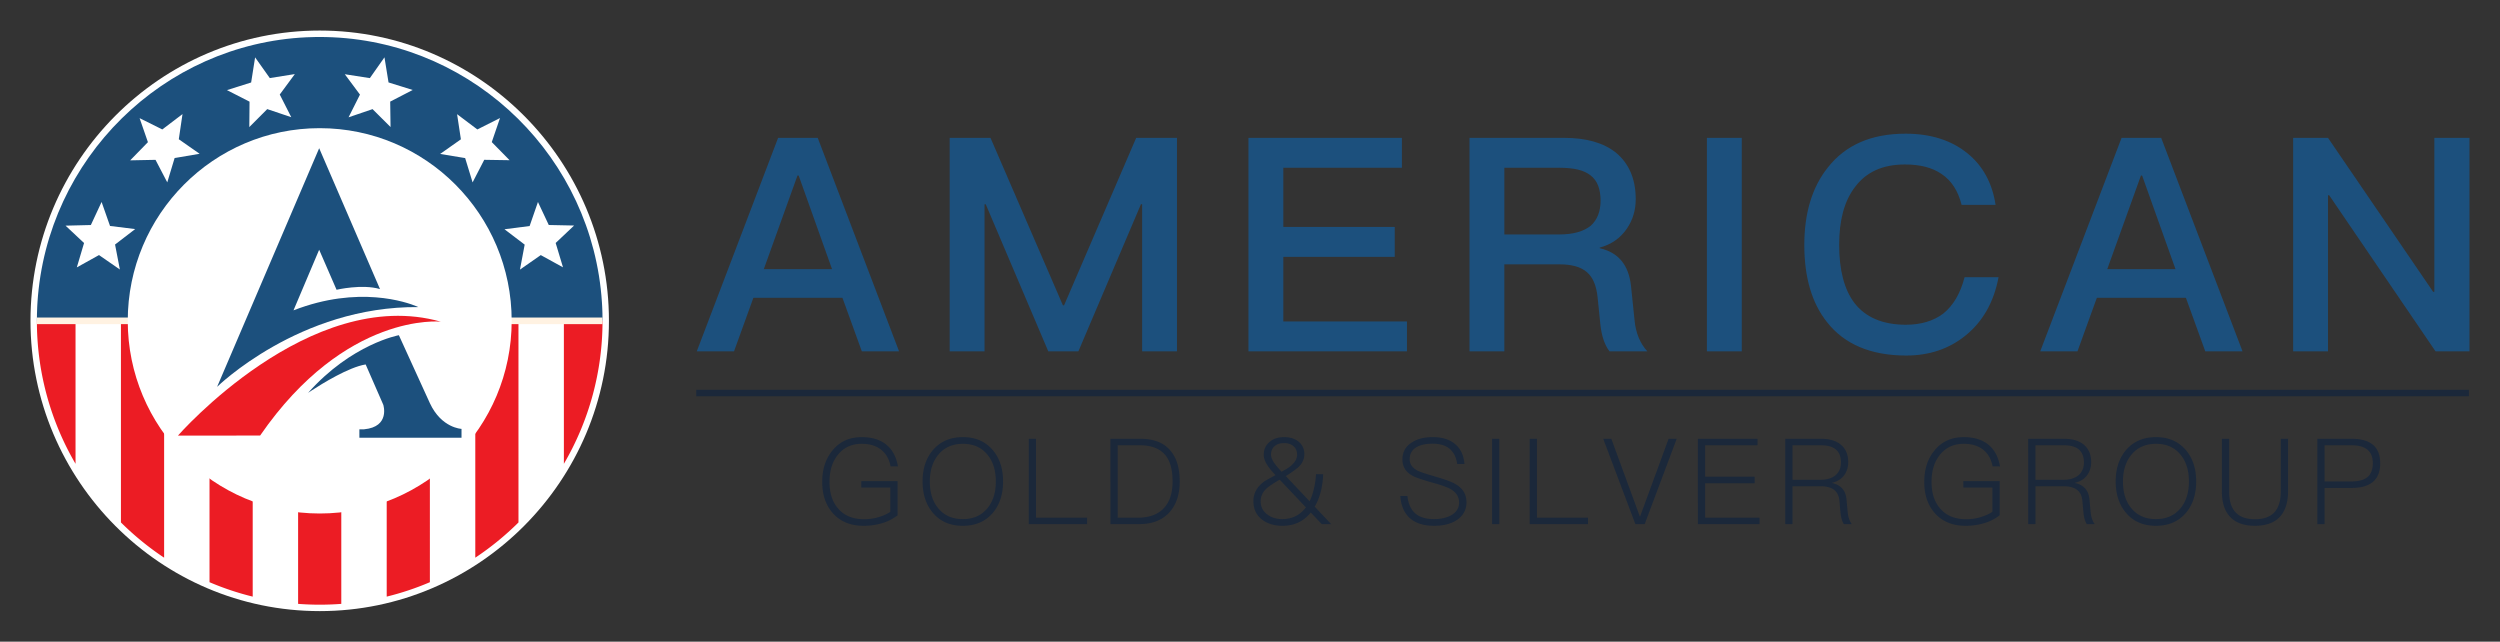 <svg xmlns="http://www.w3.org/2000/svg" width="300" height="77" fill="none"><rect width="100%" height="100%" fill="#333333" stroke="none"/><g clip-path="url(#a)"><path fill="#1B283A" fill-rule="evenodd" d="M106.426 53.417c.701.602 1.143 1.462 1.329 2.552h-.885c-.158-.832-.515-1.492-1.087-1.964-.599-.503-1.4-.747-2.372-.747-1.199 0-2.143.431-2.843 1.292-.686.831-1.028 1.921-1.028 3.283 0 1.334.342 2.395 1.028 3.184.729.86 1.772 1.29 3.144 1.29.6 0 1.171-.085 1.743-.258.543-.171 1.014-.372 1.386-.63v-2.911h-3.486v-.775h4.357v4.102a5.647 5.647 0 0 1-1.757.917 7.816 7.816 0 0 1-2.315.345c-1.6 0-2.857-.532-3.743-1.564-.829-.961-1.229-2.194-1.229-3.7 0-1.52.4-2.767 1.214-3.757.872-1.09 2.044-1.62 3.529-1.62 1.258 0 2.258.315 3.015.96Zm6.184 1.133c-.686.83-1.029 1.907-1.029 3.226 0 1.334.328 2.41 1.014 3.227.715.86 1.701 1.29 2.944 1.29 1.243 0 2.215-.43 2.929-1.276.686-.818 1.029-1.892 1.029-3.24 0-1.349-.343-2.44-1.029-3.242-.714-.86-1.686-1.277-2.914-1.277-1.244 0-2.23.431-2.944 1.292Zm6.515-.545c.829.975 1.243 2.222 1.243 3.771 0 1.548-.414 2.81-1.243 3.786-.886 1.018-2.071 1.535-3.586 1.535-1.515 0-2.715-.517-3.587-1.55-.828-.975-1.242-2.237-1.242-3.77 0-1.536.414-2.797 1.242-3.772.886-1.033 2.087-1.55 3.602-1.55 1.5 0 2.685.517 3.571 1.55Zm5.198-1.348v9.463h6.129v.775h-7.001V52.657h.872Zm9.799 9.464h2.444c1.357 0 2.399-.387 3.114-1.161.686-.747 1.029-1.807 1.029-3.184 0-1.434-.3-2.495-.9-3.198-.658-.774-1.686-1.147-3.058-1.147h-2.629v8.69Zm2.758-9.464c1.585 0 2.786.473 3.586 1.434.729.86 1.1 2.093 1.1 3.685 0 1.563-.415 2.796-1.229 3.7-.857.946-2.071 1.42-3.643 1.42h-3.444V52.656h3.63Zm16.069.888c-.286.244-.428.589-.428 1.019 0 .315.156.688.485 1.132l.137.178c.156.194.371.439.649.74.157-.1.329-.2.501-.286.899-.53 1.357-1.119 1.357-1.778 0-.403-.128-.718-.386-.96-.286-.288-.686-.417-1.172-.417-.486 0-.857.115-1.143.372Zm3.758 7.342-3.143-3.326c-.457.258-.887.53-1.287.817-.671.488-.999 1.09-.999 1.778 0 .632.242 1.147.757 1.55.486.386 1.1.587 1.843.587 1.171 0 2.115-.474 2.829-1.406Zm-4.538-4.933-.063-.1c-.314-.46-.457-.875-.457-1.276 0-.66.243-1.19.743-1.577.443-.373 1.014-.545 1.714-.545.715 0 1.287.186 1.744.56.443.372.671.874.671 1.49 0 .603-.257 1.133-.757 1.593-.443.357-.929.702-1.471 1.031l2.857 3.026c.428-.889.686-1.964.772-3.255h.857c-.057 1.548-.4 2.854-1.014 3.9l1.971 2.094h-1.128l-1.316-1.391c-.856 1.062-1.985 1.593-3.386 1.593-1.014 0-1.842-.259-2.485-.761-.686-.545-1.015-1.276-1.015-2.194 0-.96.443-1.764 1.357-2.409l.26-.15c.282-.16.633-.352 1.04-.567l-.285-.31a7.007 7.007 0 0 1-.609-.752Zm22.422-2.68c.672.544 1.057 1.347 1.143 2.408h-.871c-.115-.803-.415-1.405-.901-1.821-.485-.415-1.172-.617-2.058-.617-.828 0-1.471.144-1.942.431-.543.316-.801.803-.801 1.448 0 .574.315 1.019.958 1.362.235.114.692.279 1.362.483l1.063.314c1.044.314 1.761.587 2.161.838.843.502 1.272 1.219 1.272 2.15 0 .876-.372 1.579-1.101 2.095-.699.488-1.628.731-2.786.731-1.171 0-2.1-.272-2.771-.803-.772-.617-1.201-1.549-1.286-2.782h.857c.1.961.429 1.678 1 2.151.515.416 1.243.631 2.186.631.9 0 1.629-.187 2.186-.53.543-.359.829-.846.829-1.448 0-.703-.357-1.248-1.043-1.636-.297-.173-.895-.401-1.803-.664l-.441-.124c-1.214-.344-1.999-.617-2.343-.817-.785-.444-1.171-1.09-1.171-1.922 0-.89.357-1.563 1.099-2.037.658-.444 1.515-.66 2.544-.66 1.114 0 2.001.273 2.658.819Zm4.455 9.621h.872V52.657h-.872v10.239Zm5.385-10.238v9.463h6.129v.775h-7.001V52.657h.872Zm8.927 0 3.415 9.306h.043l3.415-9.306h.972l-3.843 10.238h-1.115l-3.859-10.238h.972Zm17.544 0v.774h-6.287v3.772h5.945v.788h-5.945v4.13h6.53v.774h-7.401V52.657h7.158Zm4.197 4.919h3.358c.8 0 1.415-.202 1.857-.589.401-.373.6-.86.6-1.49 0-.69-.199-1.191-.585-1.535-.4-.358-1.029-.531-1.886-.531h-3.344v4.145Zm3.444-4.92c1 0 1.8.23 2.371.718.572.487.872 1.176.872 2.094 0 .602-.171 1.118-.485 1.563-.343.458-.829.759-1.444.903v.029c1.029.23 1.6.86 1.716 1.892l.142 1.535c.057.63.215 1.133.501 1.505h-.958c-.215-.344-.344-.817-.401-1.39l-.128-1.406c-.057-.63-.3-1.09-.7-1.362-.371-.258-.9-.387-1.557-.387h-3.373v4.545h-.872V52.657h4.316Zm20.127.76c.701.603 1.143 1.463 1.329 2.553h-.886c-.157-.832-.514-1.492-1.086-1.964-.6-.503-1.399-.747-2.371-.747-1.2 0-2.143.431-2.844 1.292-.686.831-1.028 1.921-1.028 3.283 0 1.334.342 2.395 1.028 3.184.729.86 1.772 1.29 3.144 1.29.6 0 1.171-.085 1.742-.258.544-.171 1.016-.372 1.387-.63v-2.911h-3.487v-.775h4.359v4.102a5.664 5.664 0 0 1-1.758.917 7.82 7.82 0 0 1-2.315.345c-1.6 0-2.858-.532-3.743-1.564-.829-.961-1.229-2.194-1.229-3.7 0-1.52.4-2.767 1.214-3.757.872-1.09 2.044-1.62 3.53-1.62 1.257 0 2.257.315 3.014.96Zm5.584 4.16h3.357c.801 0 1.415-.202 1.858-.589.401-.373.6-.86.6-1.49 0-.69-.199-1.191-.586-1.535-.4-.358-1.028-.531-1.886-.531h-3.343v4.145Zm3.443-4.92c1 0 1.8.23 2.372.718.571.487.871 1.176.871 2.094 0 .602-.171 1.118-.485 1.563-.343.458-.829.759-1.443.903v.029c1.028.23 1.6.86 1.715 1.892l.142 1.535c.058.63.215 1.133.501 1.505h-.958c-.214-.344-.343-.817-.4-1.39l-.129-1.406c-.056-.63-.3-1.09-.7-1.362-.371-.258-.9-.387-1.557-.387h-3.372v4.545h-.872V52.657h4.315Zm8.084 1.894c-.686.83-1.028 1.907-1.028 3.226 0 1.334.328 2.41 1.014 3.227.715.86 1.7 1.29 2.943 1.29 1.244 0 2.215-.43 2.929-1.276.687-.818 1.03-1.892 1.03-3.24 0-1.349-.343-2.44-1.03-3.242-.714-.86-1.685-1.277-2.914-1.277-1.243 0-2.229.431-2.944 1.292Zm6.516-.545c.829.975 1.243 2.222 1.243 3.771 0 1.548-.414 2.81-1.243 3.786-.886 1.018-2.072 1.535-3.587 1.535-1.514 0-2.714-.517-3.586-1.55-.829-.975-1.243-2.237-1.243-3.77 0-1.536.414-2.797 1.243-3.772.886-1.033 2.086-1.55 3.601-1.55 1.5 0 2.686.517 3.572 1.55Zm5.197-1.348v6.28c0 1.091.229 1.922.715 2.481.514.588 1.3.89 2.386.89s1.872-.302 2.386-.89c.472-.559.715-1.39.715-2.48v-6.281h.871v6.28c0 1.334-.329 2.352-.957 3.055-.672.731-1.672 1.105-3.015 1.105-1.343 0-2.343-.374-3-1.09-.658-.718-.973-1.736-.973-3.07v-6.28h.872Zm11.456 5.119h3.216c.885 0 1.528-.186 1.956-.545.401-.359.615-.903.615-1.635 0-.73-.214-1.262-.615-1.606-.428-.373-1.085-.56-1.956-.56h-3.216v4.346Zm3.272-5.12c2.257 0 3.401.976 3.401 2.94 0 1.966-1.144 2.955-3.415 2.955h-3.258v4.345h-.872v-10.24h4.144Z" clip-rule="evenodd"/><path fill="#1B283A" d="M296.267 46.778H83.547v.771h212.72v-.77Z"/><path fill="#1C507D" fill-rule="evenodd" d="m99.844 32.295-4.004-11.23h-.143l-4.04 11.23h8.187Zm-1.716-15.752 9.759 25.618h-4.468l-2.324-6.422h-10.69l-2.323 6.422h-4.469l9.76-25.618h4.755Zm20.732 0 8.687 20.093h.143l8.652-20.093h4.897v25.619h-4.183V24.509h-.143l-7.507 17.653h-3.611l-7.508-17.653h-.142v17.653h-4.183V16.543h4.898Zm49.367 0v3.588h-14.229v7.104h13.371v3.588h-13.371v7.75h14.837v3.589h-19.019V16.543h18.411Zm12.295 11.59h6.613c1.645 0 2.896-.36 3.754-1.042.787-.717 1.18-1.721 1.18-3.013 0-1.399-.393-2.404-1.18-3.014-.785-.646-2.037-.933-3.754-.933h-6.613v8.001Zm7.186-11.59c2.61 0 4.683.575 6.184 1.759 1.573 1.291 2.395 3.157 2.395 5.597 0 1.327-.356 2.512-1.072 3.552-.786 1.148-1.894 1.902-3.252 2.26v.073c2.215.501 3.466 1.972 3.753 4.484l.428 4.126c.143 1.578.68 2.834 1.538 3.767h-4.54c-.608-.788-.965-1.902-1.109-3.337l-.322-3.157c-.143-1.399-.571-2.404-1.286-3.014-.751-.646-1.859-.933-3.29-.933h-6.613v10.441h-4.182V16.543h11.368Zm17.121 25.618h4.183V16.543h-4.183v25.618Zm31.279-23.752c1.859 1.507 2.967 3.588 3.361 6.171h-4.076c-.428-1.686-1.216-2.906-2.395-3.695-1.144-.79-2.609-1.148-4.397-1.148-2.682 0-4.683.897-6.042 2.762-1.252 1.65-1.859 3.948-1.859 6.889 0 3.013.607 5.346 1.823 6.961 1.323 1.722 3.396 2.62 6.185 2.62 1.823 0 3.324-.467 4.469-1.329 1.215-.968 2.073-2.44 2.573-4.377h4.076c-.571 3.014-1.895 5.346-4.003 7.033-1.967 1.579-4.327 2.368-7.079 2.368-4.254 0-7.437-1.364-9.51-4.019-1.823-2.296-2.717-5.382-2.717-9.257 0-3.803.93-6.924 2.825-9.293 2.144-2.726 5.255-4.054 9.33-4.054 3.003 0 5.505.79 7.436 2.368Zm24.951 13.886-4.005-11.23h-.142l-4.04 11.23h8.187Zm-1.716-15.752 9.76 25.618h-4.469l-2.324-6.422h-10.689l-2.324 6.422h-4.469l9.76-25.618h4.755Zm20.017 0 12.619 18.478h.143V16.543h4.218v25.619h-4.074l-12.763-18.73h-.143v18.73h-4.183V16.543h4.183Z" clip-rule="evenodd"/><path fill="#fff" fill-rule="evenodd" d="M38.365 73.333c19.117 0 34.708-15.647 34.708-34.833 0-19.185-15.591-34.834-34.708-34.834C19.25 3.666 3.658 19.316 3.658 38.5c0 19.186 15.591 34.833 34.707 34.833Z" clip-rule="evenodd"/><path fill="#EC1C24" fill-rule="evenodd" d="M40.955 38.504v33.96a34.036 34.036 0 0 1-5.182 0v-33.96h5.182Zm10.63 0 .001 31.36a33.554 33.554 0 0 1-5.181 1.73l-.001-33.09h5.182Zm-21.26 0v33.09a33.554 33.554 0 0 1-5.183-1.73v-31.36h5.183Zm31.891 0 .002 24.19a34.282 34.282 0 0 1-5.183 4.228V38.504h5.181Zm-42.521 0v28.418a34.282 34.282 0 0 1-5.183-4.229v-24.19h5.183Zm52.604-.566-.036-1.12c.027.56.04 1.12.04 1.682a33.915 33.915 0 0 1-4.637 17.157l-.001-17.153h4.639l-.005-.566Zm-63.235.566v17.153A33.906 33.906 0 0 1 4.43 39.02l-.004-.516h4.638Z" clip-rule="evenodd"/><path fill="#1C507D" fill-rule="evenodd" d="M38.365 4.438c.525 0 1.047.012 1.566.036 17.232.792 31.181 14.584 32.3 31.792l.032.551c.027.558.04 1.119.04 1.683l-67.877.004c0-.568.013-1.13.04-1.687l.032-.551c1.12-17.208 15.07-31 32.3-31.793.334-.015.67-.025 1.006-.03l.56-.005ZM65.853 27l-1.299-2.76-.999 2.883-3.017.387 2.423 1.845-.566 2.998 2.497-1.742 2.667 1.467-.88-2.922 2.215-2.093L65.853 27Zm-52.65.116-1.012-2.88-1.287 2.767-3.04.076 2.223 2.083-.868 2.926 2.662-1.48 2.504 1.733-.578-2.997 2.415-1.855-3.019-.373ZM54.85 13.7l.457 3.018-2.49 1.755 3.002.497.893 2.917 1.398-2.71 3.041.048-2.137-2.173.987-2.887-2.719 1.369L54.85 13.7ZM21.456 16.71l.444-3.02-2.424 1.844-2.725-1.357.999 2.883-2.128 2.182 3.04-.061 1.41 2.704.882-2.921 2.999-.51-2.497-1.744Zm10.92-7.341-1.764-2.486-.475 3.015-2.902.916 2.71 1.385-.028 3.052 2.15-2.158 2.885.97-1.382-2.72 1.81-2.453-3.003.479Zm14.248.523-.488-3.013-1.754 2.494-3.006-.466 1.82 2.445-1.37 2.726 2.88-.983 2.16 2.15-.042-3.052 2.704-1.397-2.904-.904Z" clip-rule="evenodd"/><path fill="#FFF2E2" fill-rule="evenodd" d="M4.431 38.104H72.3c.002.133.006.264.006.396s-.004.264-.006.396H4.431c-.001-.132-.005-.264-.005-.396s.004-.263.005-.396Z" clip-rule="evenodd"/><path fill="#fff" fill-rule="evenodd" d="M38.366 15.38c12.72 0 23.036 10.353 23.036 23.12 0 12.766-10.316 23.12-23.036 23.12S15.33 51.266 15.33 38.5c0-12.767 10.316-23.12 23.036-23.12Z" clip-rule="evenodd"/><path fill="#1C507D" fill-rule="evenodd" d="m47.864 40.224 3.72 8.154c1.39 3 3.798 3.087 3.798 3.087v1.063H43.126v-1.012h.568c3.152-.3 2.301-2.94 2.301-2.94l-2.116-4.843c-2.03.326-5.235 2.314-6.436 3.096l-.474.315c5.239-5.891 10.895-6.92 10.895-6.92Zm-9.563-22.437L45.6 34.69c-2.128-.636-5.213.081-5.213.081l-2.088-4.803-3.08 7.275c7.818-3.041 13.622-.963 14.773-.484l.21.092c-14.267-.135-24.151 9.573-24.151 9.573L38.3 17.787Z" clip-rule="evenodd"/><path fill="#EC1C24" fill-rule="evenodd" d="M21.35 52.276S37.178 34.158 52.888 38.6c0 0-11.41-1.212-21.674 13.665l-9.864.01Z" clip-rule="evenodd"/></g><defs><clipPath id="a"><path fill="#fff" d="M0 0h300v77H0z"/></clipPath></defs></svg>